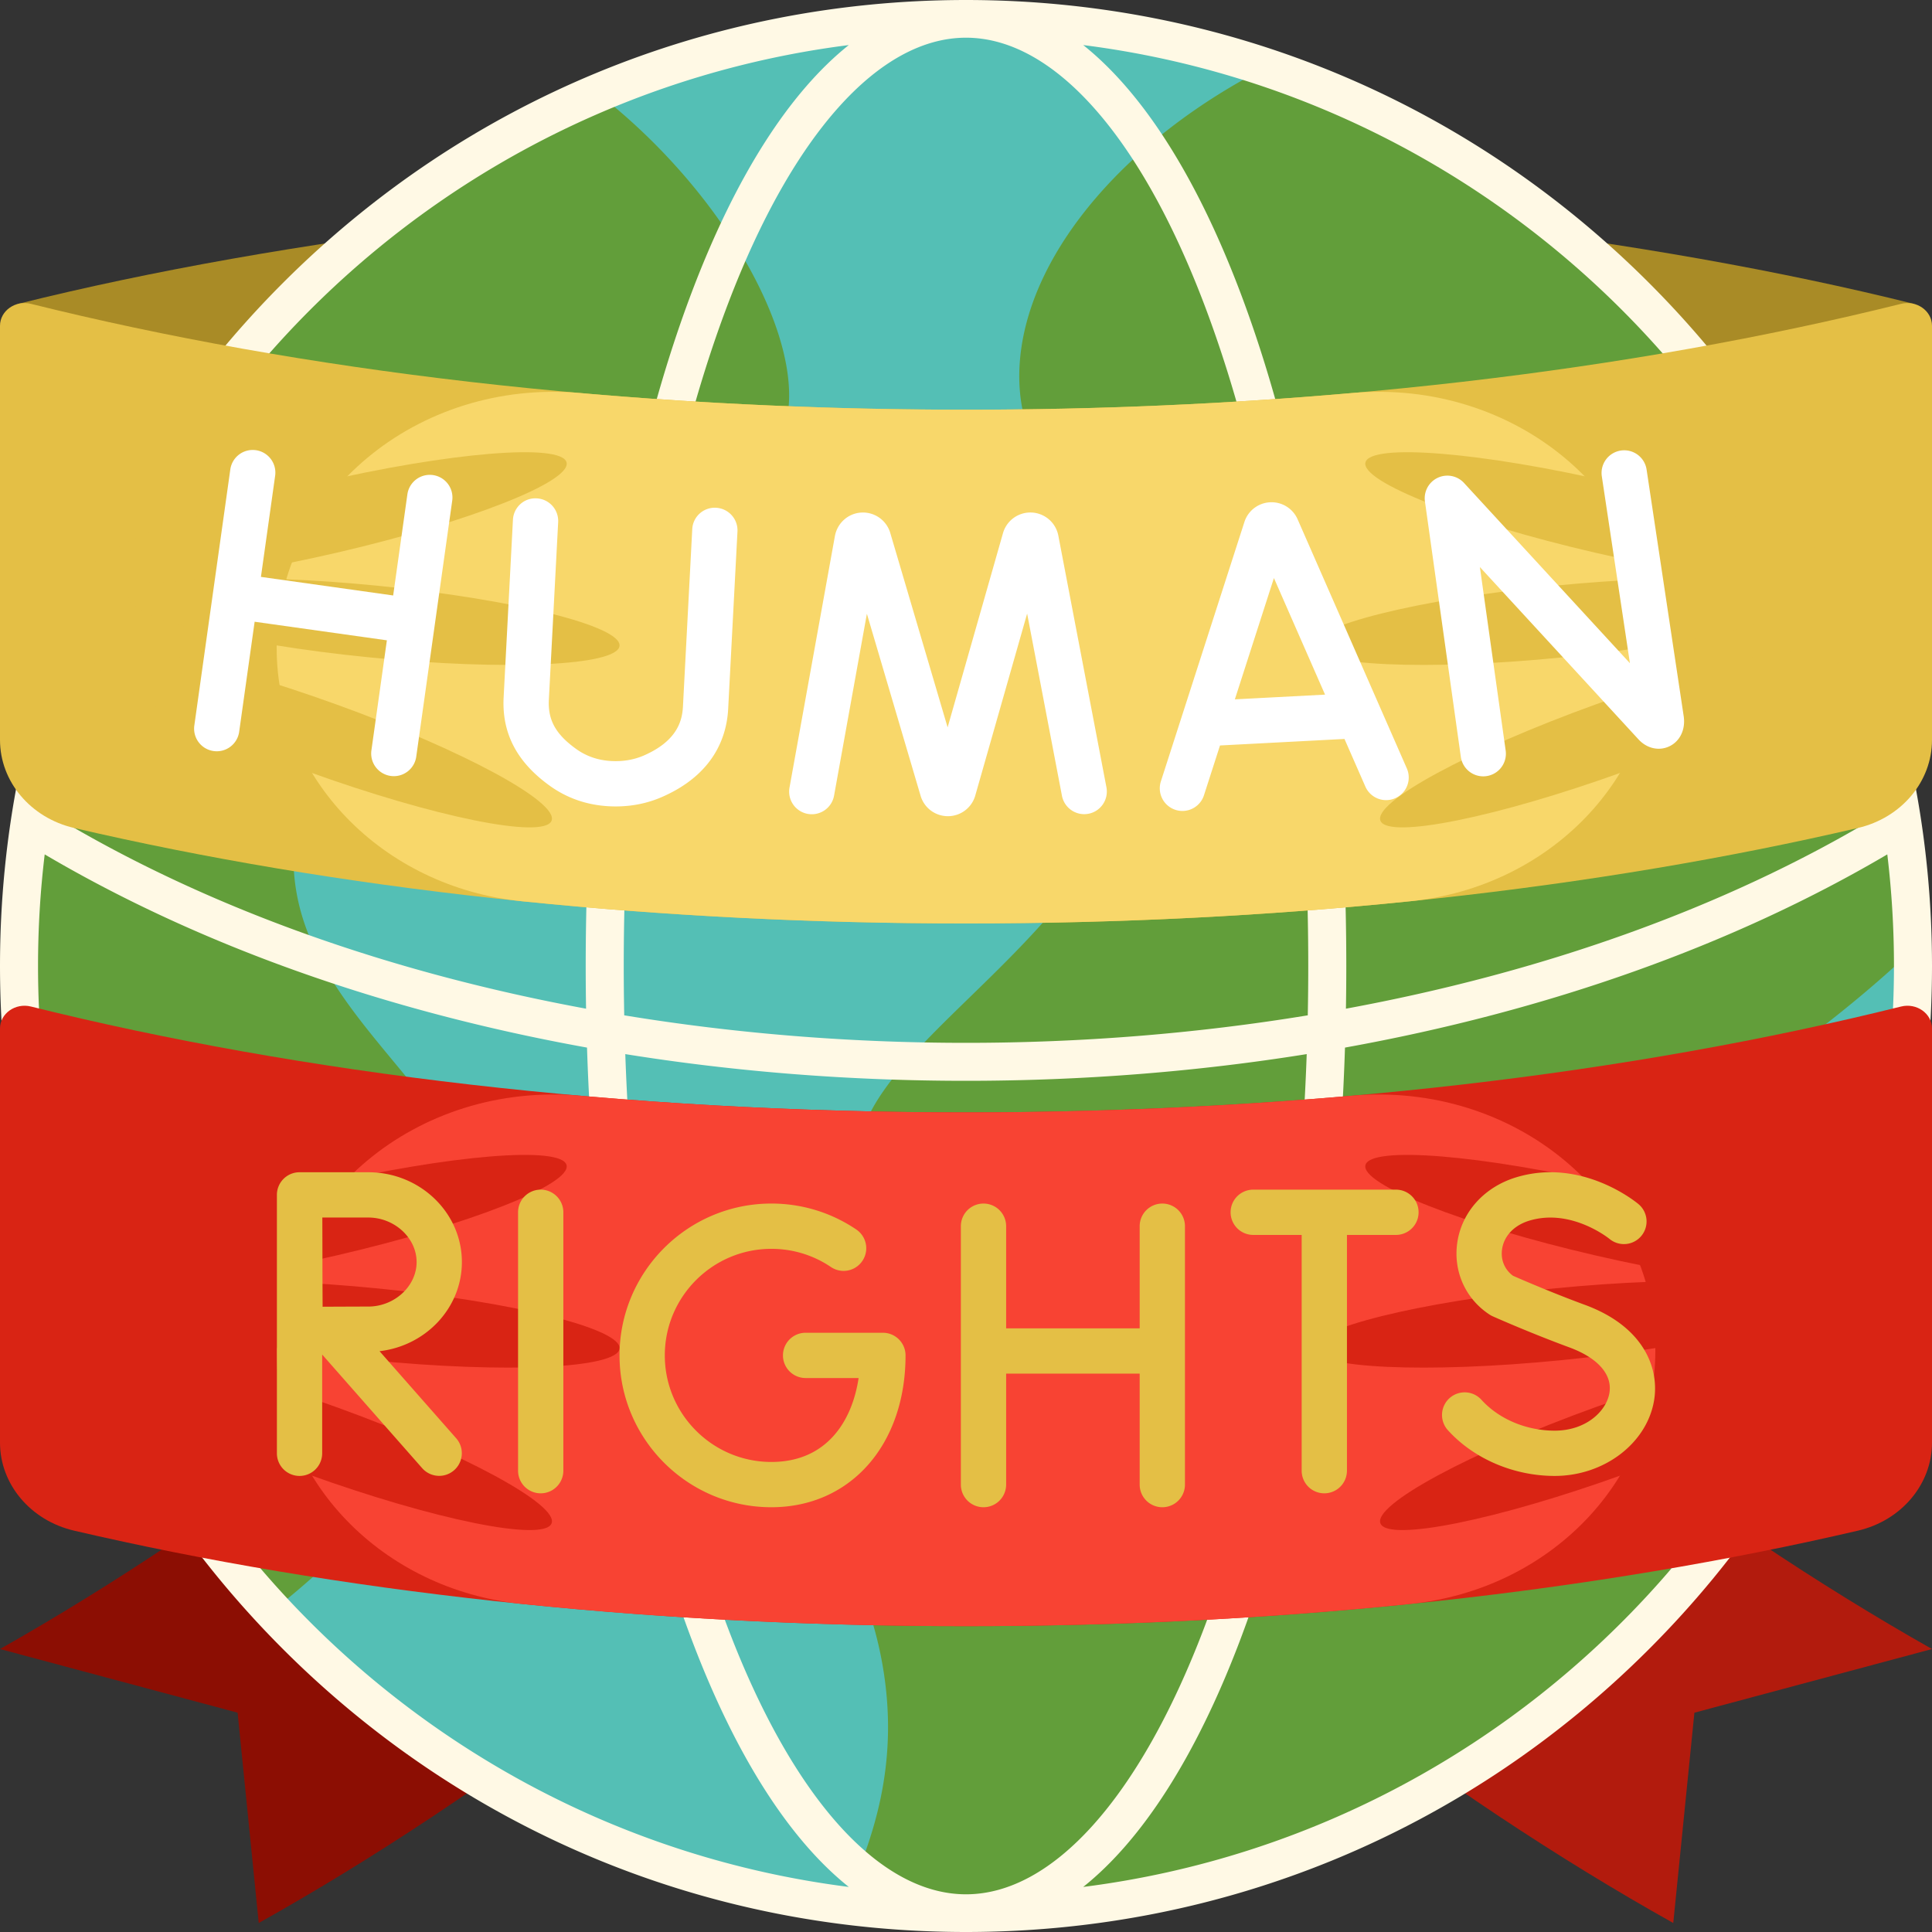 <svg xmlns="http://www.w3.org/2000/svg" version="1.1" xmlns:xlink="http://www.w3.org/1999/xlink" width="512" height="512" x="0" y="0" viewBox="0 0 512 512" style="enable-background:new 0 0 512 512" xml:space="preserve" class=""><rect x="0" y="0" width="512" height="512" fill="#333333" stroke="none"/><g><path fill="#8c0e03" d="m329.446 106.388 71.153 71.153c-33.989 60.767-83.323 125.744-144.856 187.277-61.5 61.5-126.438 110.813-187.176 144.8l-5.599-55.738L0 437.01c59.993-33.933 123.962-82.717 184.589-143.344 61.534-61.534 110.868-126.51 144.857-187.278z" opacity="1" data-original="#f29500" class=""></path><path fill="#b21b0d" d="M327.411 293.665C388.038 354.292 452.007 403.077 512 437.01l-62.967 16.871-5.599 55.738c-60.739-33.987-125.677-83.3-187.176-144.8-61.533-61.533-110.868-126.51-144.856-187.277l71.153-71.153c33.988 60.767 83.322 125.743 144.856 187.276z" opacity="1" data-original="#ffa90b" class=""></path><path fill="#a98b26" d="M4.942 80.491C74.854 63.072 168.289 51.456 255.98 51.456s181.096 11.601 251.008 29.021c11.728 2.922-158.423 118.666-251.008 118.666S-6.787 83.414 4.942 80.491z" opacity="1" data-original="#af3030" class=""></path><path fill="#54bfb5" d="M505 256c0 138.761-111.481 251.249-249 251.249S7 394.761 7 256 118.481 4.751 256 4.751 505 117.239 505 256z" opacity="1" data-original="#6990d7" class=""></path><path fill="#629e3a" d="M207.105 115.586c-9.889 22.84-52.639 9.749-95.507 50.426-11.154 10.584-29.946 28.415-33.316 53.788-6.334 47.68 48.962 68.024 52.195 110.937 2.358 31.295-23.417 68.672-57.552 95.564C32 381.529 7 321.71 7 256 7 152.178 69.409 63.065 158.438 24.771c35.482 27.581 57.719 69.909 48.667 90.815zm3.332 263.335c-6.097 14.204 16.608 24.719 23.321 61.632 4.932 27.117-2.568 47.58-10.343 64.564A249.199 249.199 0 0 0 256 507.25c76.34 0 144.656-34.665 190.332-89.246-10.729-6.882-21.115-12.913-30.445-17.791-86.22-45.082-193.248-49.718-205.45-21.292zm76.627-33.617c12.157 2.238 61.959 9.815 132.155-31.376 21.774-12.777 56.25-33.008 85.767-60.459-1.072-109.58-71.666-202.37-169.407-235.612-35.835 18.275-62.116 47.638-65.173 76.439-4.017 37.846 34.862 48.411 33.316 91.887-2.248 63.25-86.346 91.862-75.517 127.746 6.564 21.748 42.635 28.388 58.859 31.375z" opacity="1" data-original="#2e5aac" class=""></path><path fill="#fff9e5" d="M437.035 74.997C388.681 26.634 324.389 0 256 0S123.319 26.634 74.965 74.997C26.623 123.347 0 187.629 0 256s26.623 132.653 74.965 181.003C123.319 485.366 187.611 512 256 512s132.681-26.634 181.035-74.997C485.377 388.653 512 324.371 512 256s-26.623-132.653-74.965-181.003zm61.617 140.879c-.435.12-.861.3-1.267.543-40.689 24.434-89.178 41.397-140.699 50.892.063-3.757.094-7.528.094-11.311 0-67.634-10.075-131.294-28.368-179.254-11.575-30.347-25.722-52.334-41.348-64.803 107.782 13.65 194.039 97.361 211.588 203.933zM256 502.01c-22.989 0-45.947-25.62-62.985-70.289-15.763-41.326-25.28-94.745-27.308-152.371 29.103 4.668 59.398 7.077 90.293 7.077s61.189-2.409 90.293-7.077c-2.028 57.626-11.545 111.045-27.308 152.371C301.947 476.39 278.989 502.01 256 502.01zm-90.574-232.937a667.32 667.32 0 0 1-.128-13.073c0-66.457 9.844-128.863 27.717-175.721C210.053 35.61 233.011 9.99 256 9.99s45.947 25.62 62.985 70.289c17.873 46.858 27.717 109.264 27.717 175.721 0 4.376-.043 8.735-.128 13.073-59.203 9.721-121.945 9.721-181.148 0zm59.51-257.13c-15.626 12.469-29.773 34.456-41.348 64.803-18.294 47.96-28.369 111.62-28.369 179.254 0 3.784.032 7.555.094 11.311-51.52-9.495-100.01-26.459-140.699-50.892a5.08 5.08 0 0 0-1.267-.543C30.897 109.304 117.154 25.593 224.936 11.943zM10.079 256c0-10.009.601-19.879 1.768-29.579 41.036 24.175 90.204 41.556 143.719 51.202 1.911 59.494 11.692 114.818 28.022 157.63 11.575 30.347 25.722 52.334 41.348 64.803C103.945 484.734 10.079 381.126 10.079 256zm276.985 244.057c15.626-12.469 29.773-34.456 41.348-64.803 16.33-42.812 26.111-98.137 28.022-157.63 53.516-9.646 102.683-27.027 143.719-51.202a247.531 247.531 0 0 1 1.768 29.579c0 125.125-93.866 228.733-214.857 244.056z" opacity="1" data-original="#203e76" class=""></path><path fill="#e4bf45" d="M512 86.337V196.09c0 11.001-8.071 20.64-19.641 23.334-68.965 16.058-149.856 25.301-236.359 25.301s-167.394-9.243-236.359-25.302C8.071 216.73 0 207.091 0 196.09V86.337c0-3.955 4.063-6.844 8.205-5.814C79.594 98.273 164.668 108.577 256 108.577s176.406-10.304 247.795-28.054c4.142-1.03 8.205 1.859 8.205 5.814z" opacity="1" data-original="#cc4646" class=""></path><path fill="#d92414" d="M512 272.556v109.753c0 11.001-8.071 20.64-19.641 23.334-68.965 16.058-149.856 25.301-236.359 25.301s-167.394-9.243-236.359-25.302C8.071 402.948 0 393.31 0 382.309V272.556c0-3.955 4.063-6.844 8.205-5.814 71.389 17.75 156.463 28.054 247.795 28.054s176.406-10.304 247.795-28.054c4.142-1.03 8.205 1.859 8.205 5.814z" opacity="1" data-original="#ffc14f" class=""></path><path fill="#f84333" d="M73.319 357.46c0-39.864 37.303-70.875 80.35-67.088 32.899 2.894 67.151 4.423 102.331 4.423s69.432-1.529 102.331-4.423c43.047-3.787 80.35 27.224 80.35 67.088v.505c0 34.323-27.915 63.304-64.92 67.088-37.571 3.843-77.044 5.891-117.761 5.891s-80.19-2.048-117.761-5.891c-37.005-3.785-64.92-32.765-64.92-67.088z" opacity="1" data-original="#ffcd71" class=""></path><path fill="#d92414" d="M164.178 357.41c-.613 5.241-30.204 6.601-66.095 3.036-35.891-3.564-64.489-10.703-63.877-15.944.613-5.241 30.204-6.601 66.095-3.036 35.891 3.564 64.489 10.703 63.877 15.944zM89.27 332.684c35.009-8.112 62.26-18.833 60.866-23.946s-30.905-2.681-65.914 5.431-62.26 18.833-60.866 23.946 30.905 2.681 65.914-5.431zm-.193 40.195c-33.61-12.142-62.547-18.005-64.634-13.097s23.469 18.73 57.078 30.872 62.547 18.005 64.634 13.097c2.086-4.909-23.468-18.731-57.078-30.872zm324.84-12.432c35.891-3.564 64.489-10.703 63.877-15.944s-30.204-6.601-66.095-3.036c-35.891 3.564-64.489 10.703-63.877 15.944s30.204 6.6 66.095 3.036zm13.861-46.278c-35.009-8.112-64.52-10.544-65.914-5.431s25.856 15.833 60.866 23.946 64.52 10.544 65.914 5.431-25.857-15.833-60.866-23.946zm-4.855 58.71c-33.61 12.142-59.165 25.963-57.078 30.872 2.086 4.908 31.024-.956 64.634-13.097 33.61-12.142 59.165-25.963 57.078-30.872s-31.024.955-64.634 13.097z" opacity="1" data-original="#ffc14f" class=""></path><path fill="#e4bf45" d="M149.293 321.267v68.479a6 6 0 0 1-12 0v-68.479a6 6 0 0 1 12 0zm158.733-2.312a6 6 0 0 0-6 6v27.065h-35.389v-27.065a6 6 0 0 0-12 0v68.479a6 6 0 0 0 12 0V364.02h35.389v29.414a6 6 0 0 0 12 0v-68.479a6 6 0 0 0-6-6zm-74.048 34.239h-20.485a6 6 0 0 0 0 12h14.045c-1.683 11.28-8.358 22.24-23.116 22.24-15.571 0-28.24-12.668-28.24-28.24s12.669-28.24 28.24-28.24a28.098 28.098 0 0 1 15.785 4.819 6 6 0 0 0 6.717-9.944c-6.658-4.499-14.439-6.876-22.502-6.876-22.188 0-40.24 18.051-40.24 40.24s18.052 40.24 40.24 40.24c20.936 0 35.557-16.547 35.557-40.24a6.002 6.002 0 0 0-6.001-5.999zm186.057-7.386c-8.83-3.257-17.019-6.813-19.066-7.713-2.226-1.626-3.308-4.228-2.903-7.042.507-3.529 3.214-6.36 7.242-7.574 11.045-3.328 21.012 4.669 21.208 4.83a6.002 6.002 0 0 0 8.433-.75 6 6 0 0 0-.732-8.454c-.604-.507-14.973-12.358-32.369-7.116-8.489 2.557-14.489 9.208-15.659 17.358-1.089 7.586 2.195 14.881 8.572 19.038.266.173.544.325.833.454.393.175 9.748 4.339 20.29 8.228 7.624 2.812 11.492 7.25 10.612 12.175-.856 4.797-6.224 9.896-14.482 9.896-7.517 0-14.775-3.058-19.417-8.18a6 6 0 0 0-8.893 8.058c6.879 7.59 17.461 12.122 28.31 12.122 12.977 0 24.281-8.506 26.296-19.787 1.521-8.529-2.48-19.717-18.275-25.543zm-50.095-30.541h-37.818a6 6 0 0 0 0 12h12.833v62.479a6 6 0 0 0 12 0v-62.479h12.985a6 6 0 0 0 0-12zM100.584 358.08l20.325 23.093a6 6 0 0 1-9.008 7.928L85.38 358.968v26.169a6 6 0 0 1-12 0v-68.479a6 6 0 0 1 6-6H97.599c13.678 0 24.805 10.675 24.805 23.797.001 12.153-9.544 22.207-21.82 23.625zm9.821-23.625c0-6.395-5.864-11.797-12.805-11.797H85.422c.013 4.229.027 9.521.027 11.797 0 2.706.024 7.792.046 11.843 4.117-.021 9.32-.045 12.105-.045 6.941-.001 12.805-5.403 12.805-11.798z" opacity="1" data-original="#cc4646" class=""></path><path fill="#f8d76a" d="M73.319 171.242c0-39.864 37.303-70.875 80.35-67.088 32.899 2.894 67.151 4.423 102.331 4.423s69.432-1.529 102.331-4.423c43.047-3.787 80.35 27.224 80.35 67.088v.505c0 34.323-27.915 63.304-64.92 67.088-37.571 3.843-77.044 5.891-117.761 5.891s-80.19-2.048-117.761-5.891c-37.005-3.785-64.92-32.765-64.92-67.088z" opacity="1" data-original="#fb5858" class=""></path><path fill="#e4bf45" d="M164.178 171.191c-.613 5.241-30.204 6.601-66.095 3.036-35.891-3.564-64.489-10.703-63.877-15.944.613-5.241 30.204-6.601 66.095-3.036s64.489 10.703 63.877 15.944zM89.27 146.465c35.009-8.112 62.26-18.833 60.866-23.946s-30.905-2.681-65.914 5.431-62.26 18.833-60.866 23.946 30.905 2.681 65.914-5.431zm-.193 40.195c-33.61-12.142-62.547-18.005-64.634-13.097s23.469 18.73 57.078 30.872 62.547 18.005 64.634 13.097c2.086-4.909-23.468-18.73-57.078-30.872zm324.84-12.432c35.891-3.564 64.489-10.703 63.877-15.944s-30.204-6.601-66.095-3.036c-35.891 3.564-64.489 10.703-63.877 15.944s30.204 6.6 66.095 3.036zm13.861-46.277c-35.009-8.112-64.52-10.544-65.914-5.431s25.856 15.833 60.866 23.946 64.52 10.544 65.914 5.431-25.857-15.834-60.866-23.946zm-4.855 58.709c-33.61 12.142-59.165 25.963-57.078 30.872 2.086 4.908 31.024-.956 64.634-13.097 33.61-12.142 59.165-25.963 57.078-30.872s-31.024.955-64.634 13.097z" opacity="1" data-original="#cc4646" class=""></path><path fill="#ffffff" d="M343.864 137.579a7.546 7.546 0 0 0-7.302-4.467 7.525 7.525 0 0 0-6.726 5.054c-.017.045-.031.091-.046.136l-22.146 68.768a6 6 0 0 0 5.712 7.841 6.003 6.003 0 0 0 5.71-4.162l4.248-13.191 32.987-1.729 5.551 12.66a6 6 0 0 0 10.99-4.818zm-16.614 47.756 10.353-32.15 13.548 30.898zm115.133 12.453c-2.729 1.294-5.934.574-8.154-1.834l-42.045-45.678 6.834 48.627a6 6 0 0 1-5.949 6.836 6 6 0 0 1-5.934-5.166l-9.513-67.687a6 6 0 0 1 10.356-4.899l43.97 47.771-7.45-49.531a6.002 6.002 0 0 1 5.041-6.826 5.999 5.999 0 0 1 6.826 5.041l9.843 65.439c.49 3.496-1.015 6.576-3.825 7.907zm-149.167 10.848a6 6 0 0 1-4.768 7.02 6.008 6.008 0 0 1-7.02-4.767l-9.226-48.277-13.758 48.261c-.021.069-.041.138-.063.206a7.532 7.532 0 0 1-7.139 5.219h-.04a7.531 7.531 0 0 1-7.22-5.357l-14.247-48.29-8.695 48.178a6 6 0 1 1-11.809-2.132l12.036-66.687c.66-3.434 3.501-5.943 6.92-6.172a7.545 7.545 0 0 1 7.724 5.339l15.218 51.582 14.687-51.519c.021-.07.042-.14.064-.208a7.544 7.544 0 0 1 7.604-5.204 7.551 7.551 0 0 1 6.968 6.028zm-173.372-75.961-4.6 32.735-.001.009-.001.01-4.927 35.06a6 6 0 1 1-11.883-1.67l4.094-29.128-35.045-4.925-4.094 29.128a6 6 0 1 1-11.883-1.67l9.53-67.813a5.996 5.996 0 0 1 6.776-5.106 6 6 0 0 1 5.106 6.776l-3.767 26.802 35.045 4.925 3.767-26.802a5.997 5.997 0 0 1 6.776-5.106 5.998 5.998 0 0 1 5.107 6.775zm75.593 8.193-2.464 47.007c-.382 7.296-3.72 17.261-17.451 23.297-3.84 1.688-7.983 2.541-12.338 2.541-.606 0-1.216-.017-1.83-.05-5.787-.311-11.031-2.12-15.585-5.376-8.776-6.278-12.8-13.958-12.301-23.48l2.466-47.057c.173-3.309 2.952-5.869 6.307-5.678a6 6 0 0 1 5.678 6.306l-2.466 47.057c-.283 5.389 1.831 9.182 7.298 13.092 2.665 1.906 5.777 2.968 9.248 3.154 3.132.165 6.056-.334 8.694-1.494 8.825-3.879 10.103-9.242 10.296-12.939l2.464-47.008a5.973 5.973 0 0 1 6.307-5.678 6.002 6.002 0 0 1 5.677 6.306z" opacity="1" data-original="#ffffff" class=""></path></g></svg>